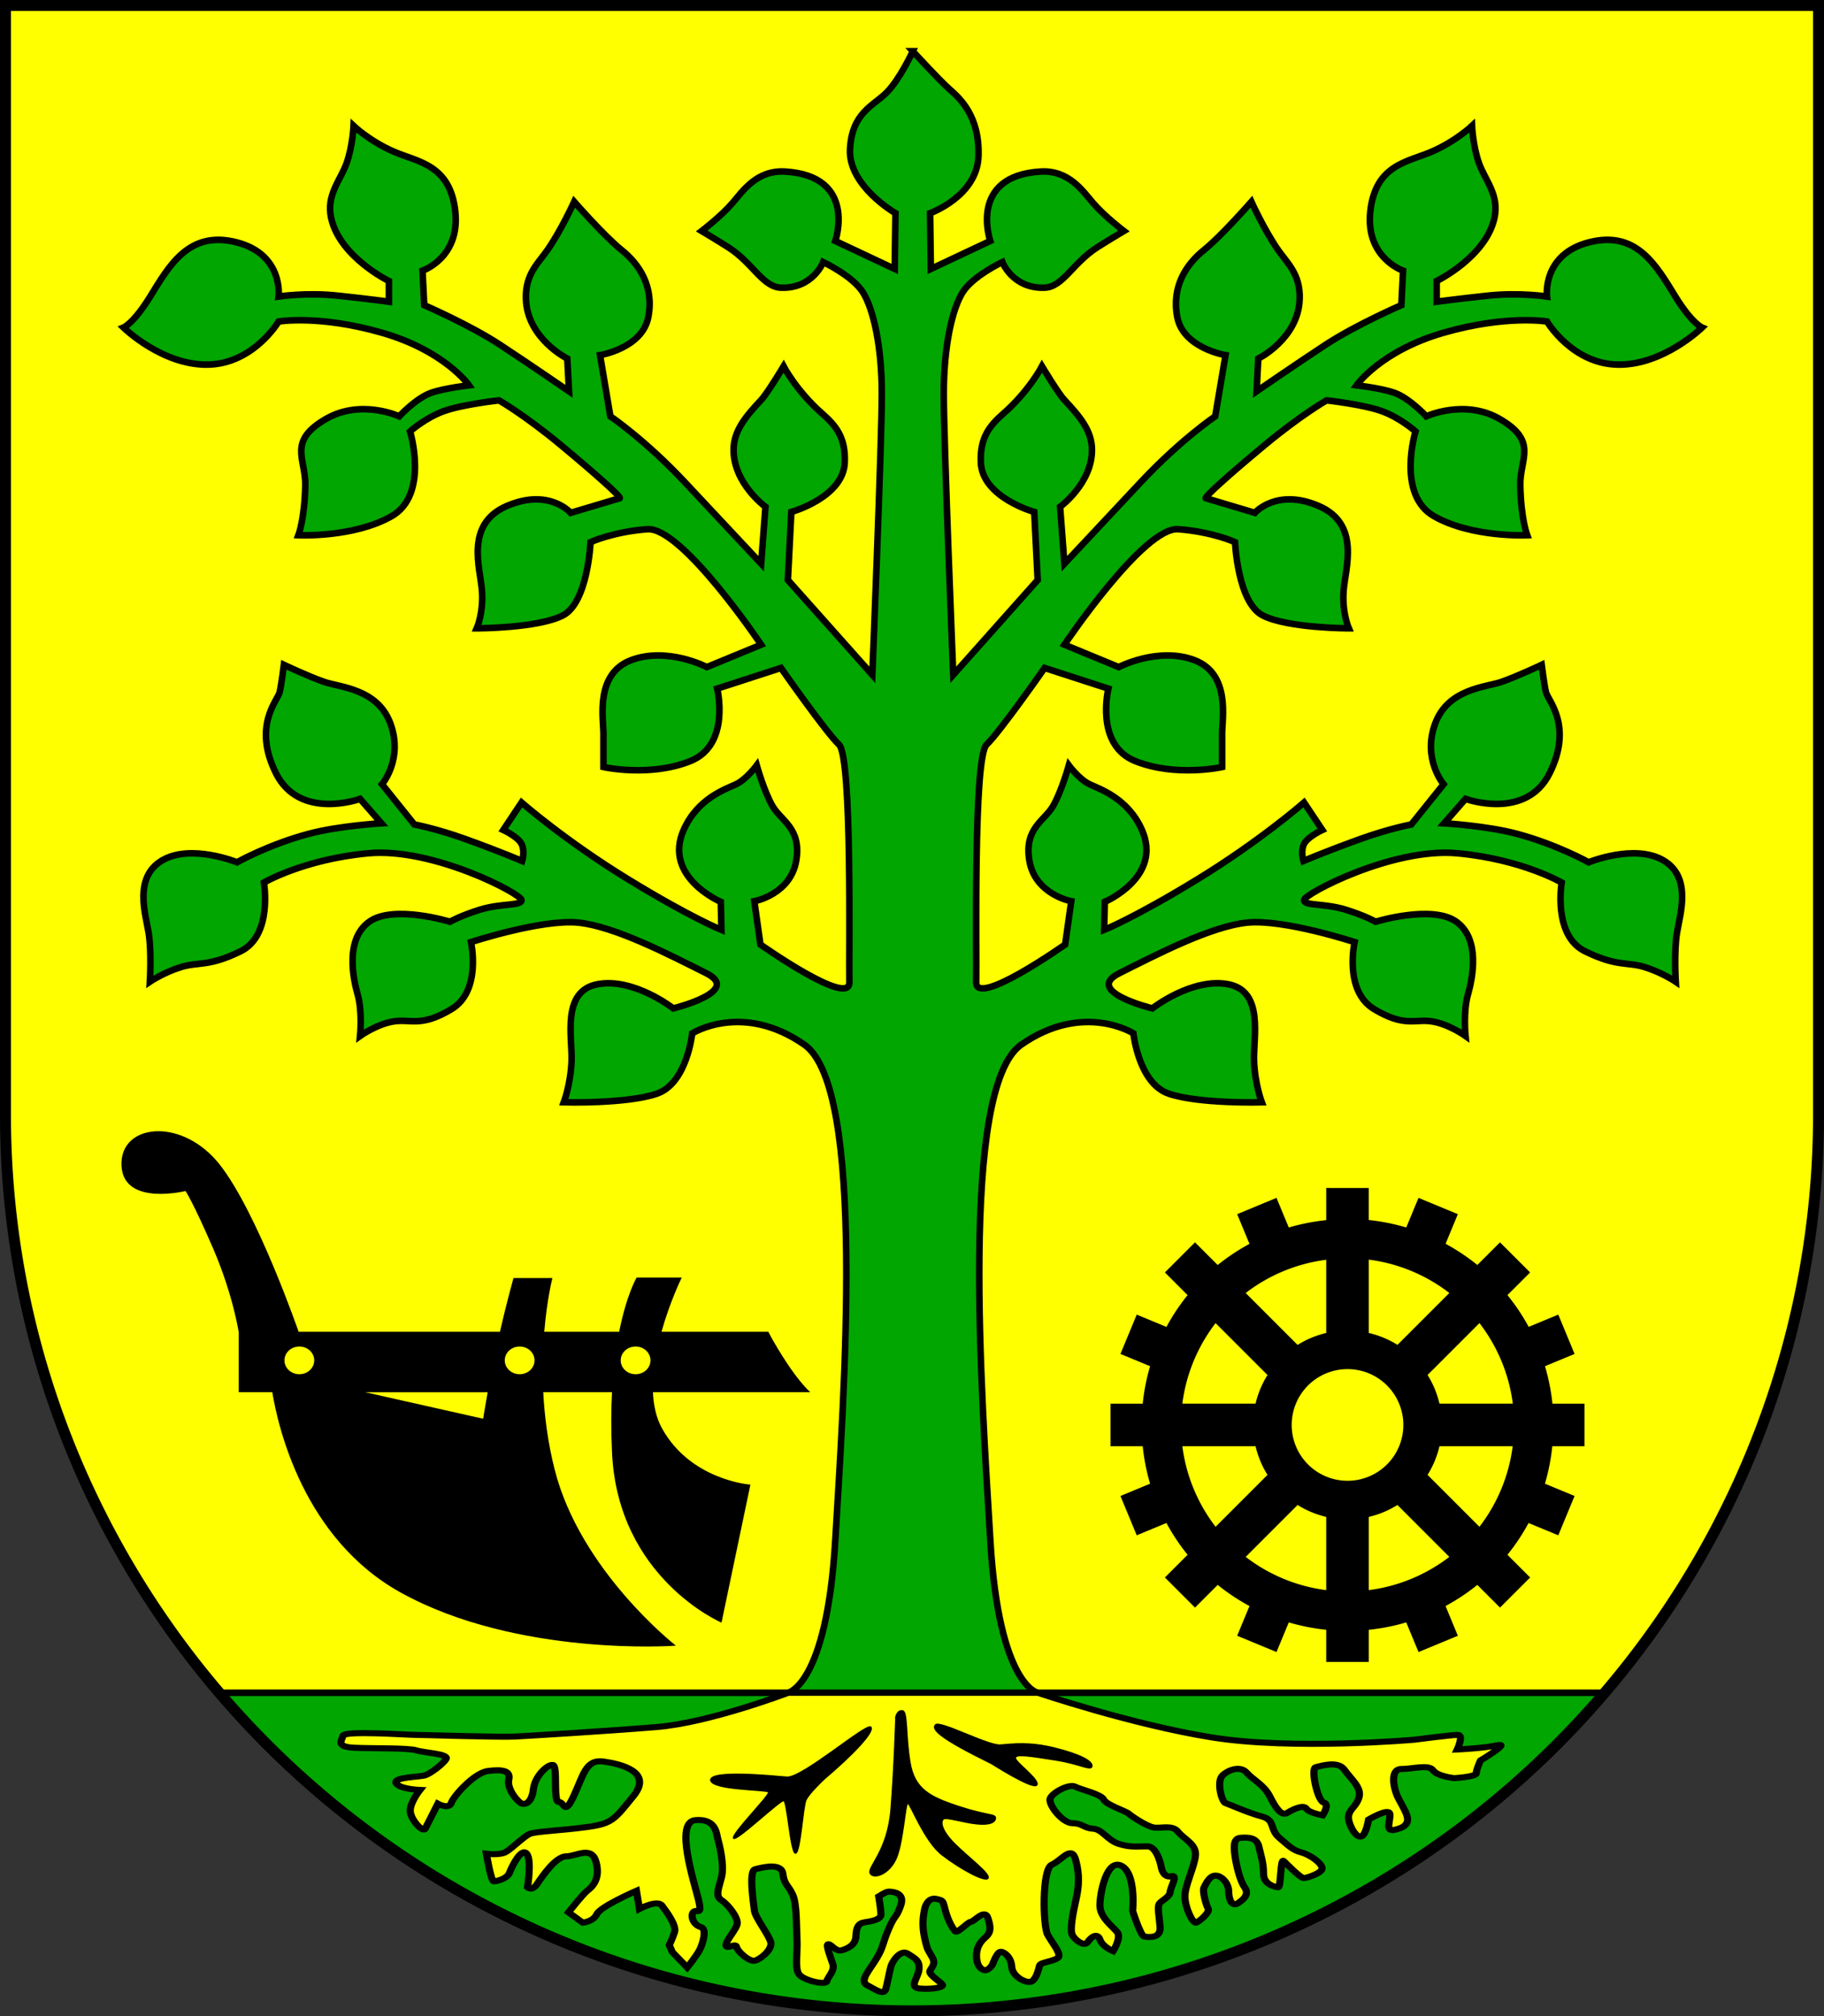 <?xml version="1.0" encoding="UTF-8" standalone="no"?>
<!-- Created with Inkscape (http://www.inkscape.org/) -->

<svg
   width="166.49mm"
   height="184.036mm"
   viewBox="0 0 166.49 184.036"
   version="1.1"
   id="svg4757"
   inkscape:version="1.2.2 (732a01da63, 2022-12-09)"
   sodipodi:docname="DEU Hoisdorf COA.svg"
   xmlns:inkscape="http://www.inkscape.org/namespaces/inkscape"
   xmlns:sodipodi="http://sodipodi.sourceforge.net/DTD/sodipodi-0.dtd"
   xmlns="http://www.w3.org/2000/svg"
   xmlns:svg="http://www.w3.org/2000/svg">
  <rect x="0" y="0" width="166.49" height="184.036" fill="#333333" stroke="none"/>
  <sodipodi:namedview
     id="namedview4759"
     pagecolor="#ffffff"
     bordercolor="#666666"
     borderopacity="1.0"
     inkscape:showpageshadow="2"
     inkscape:pageopacity="0.0"
     inkscape:pagecheckerboard="0"
     inkscape:deskcolor="#d1d1d1"
     inkscape:document-units="mm"
     showgrid="false"
     inkscape:zoom="0.76955722"
     inkscape:cx="315.11627"
     inkscape:cy="348.90193"
     inkscape:current-layer="layer1" />
  <defs
     id="defs4754" />
  <g
     inkscape:label="Ebene 1"
     inkscape:groupmode="layer"
     id="layer1"
     transform="translate(-510.755,-57.741)">
    <g
       id="g4699"
       transform="translate(489.861,-4.998)">
      <path
         id="path3340"
         style="fill:#ffff00;fill-opacity:1;stroke:none;stroke-width:1;stroke-linecap:round;stroke-dasharray:none"
         d="M 21.394,63.239 V 164.474 a 82.745,81.801 0 0 0 82.745,81.801 82.745,81.801 0 0 0 82.745,-81.8 82.745,81.801 0 0 0 0,-5.2e-4 V 63.239 Z" />
      <path
         id="path3355"
         style="fill:#01a600;fill-opacity:1;stroke:#000000;stroke-width:0.6;stroke-linecap:round;stroke-dasharray:none"
         d="m 40.935,217.244 a 82.745,81.801 0 0 0 63.203,29.031 82.745,81.801 0 0 0 63.203,-29.031 z" />
      <path
         id="path938"
         style="fill:#01a600;fill-opacity:1;stroke:#000000;stroke-width:0.6;stroke-linecap:round;stroke-dasharray:none"
         d="m 104.215,67.41 c 0,0 -1.173,2.559 -2.397,3.782 -1.224,1.224 -3.17,1.835 -3.337,5.172 -0.167,3.337 4.147,5.833 4.147,5.833 l -0.065,5.089 -5.425,-2.553 c 0,0 2.044,-5.918 -4.564,-6.334 -2.606,-0.164 -3.886,1.785 -4.812,2.859 -1.065,1.235 -2.818,2.568 -2.818,2.568 0,0 1.461,0.868 2.438,1.494 2.246,1.44 3.122,3.622 4.809,3.678 2.909,0.096 3.843,-2.34 3.843,-2.34 0,0 2.674,1.258 3.618,2.753 0.944,1.494 1.731,4.876 1.731,9.281 0,4.405 -0.866,25.641 -0.866,25.641 l -7.708,-8.652 0.315,-6.214 c 0,0 4.798,-1.337 4.877,-4.561 0.079,-2.202 -0.778,-3.297 -2.045,-4.405 -2.352,-2.057 -3.54,-4.326 -3.54,-4.326 0,0 -1.463,2.446 -2.045,3.068 -1.431,1.529 -2.517,2.832 -2.517,4.562 0,3.072 2.91,5.191 2.91,5.191 l -0.393,5.191 c 0,0 -3.382,-3.618 -7,-7.472 -3.618,-3.854 -6.764,-5.977 -6.764,-5.977 l -0.944,-5.585 c 0,0 3.854,-0.629 4.405,-3.461 0.551,-2.832 -0.865,-4.877 -2.438,-6.135 -1.573,-1.258 -4.326,-4.405 -4.326,-4.405 0,0 -1.18,2.596 -2.438,4.405 -0.826,1.187 -2.045,2.202 -1.966,4.483 0.125,3.616 3.775,5.427 3.775,5.427 l 0.157,2.989 c 0,0 -3.54,-2.439 -6.293,-4.248 -2.753,-1.809 -6.922,-3.618 -6.922,-3.618 l -0.157,-3.146 c 0,0 3.461,-1.18 2.989,-5.427 -0.472,-4.247 -3.382,-4.484 -5.585,-5.428 -2.202,-0.944 -3.697,-2.36 -3.697,-2.36 0,0 -0.078,1.809 -0.629,3.382 -0.551,1.573 -1.888,2.91 -1.416,5.034 0.789,3.553 5.27,5.742 5.27,5.742 v 1.888 c 0,0 -1.73,-0.236 -4.641,-0.55 -2.91,-0.315 -5.427,0.079 -5.427,0.079 0,0 0.471,-3.854 -3.855,-4.955 -4.326,-1.101 -6.114,2.113 -7.865,4.955 -1.514,2.458 -2.439,2.831 -2.439,2.831 0,0 3.54,3.461 7.709,3.382 4.169,-0.079 6.45,-3.933 6.45,-3.933 0,0 3.696,-0.629 9.438,1.023 5.742,1.652 7.944,4.798 7.944,4.798 0,0 -2.263,0.262 -3.47,0.69 -1.37,0.486 -2.902,2.142 -2.902,2.142 0,0 -3.484,-1.614 -6.685,0.236 -3.539,2.045 -1.84,3.644 -1.888,6.056 -0.061,3.096 -0.629,4.562 -0.629,4.562 0,0 5.034,0.236 8.495,-1.731 3.461,-1.966 1.697,-7.745 1.697,-7.745 0,0 1.39,-1.252 3.115,-1.863 1.724,-0.612 5.005,-0.973 5.005,-0.973 0,0 2.336,1.335 5.617,4.06 3.281,2.725 5.506,4.727 5.409,4.869 l -4.483,1.337 c 0,0 -1.966,-2.281 -5.82,-0.629 -3.854,1.652 -2.438,5.663 -2.281,7.708 0.157,2.045 -0.472,3.461 -0.472,3.461 0,0 5.585,5e-5 7.866,-1.18 2.281,-1.18 2.517,-6.685 2.517,-6.685 0,0 2.045,-0.944 5.191,-1.18 3.146,-0.236 10.382,10.539 10.382,10.539 l -4.955,2.045 c 0,0 -3.618,-1.888 -6.922,-0.629 -3.304,1.258 -2.517,5.348 -2.517,6.685 v 3.068 c 0,0 4.247,0.944 7.944,-0.55 3.697,-1.494 2.438,-6.607 2.438,-6.607 l 5.821,-1.888 c 0,0 4.075,5.831 5.299,6.999 1.224,1.168 0.89,19.355 0.946,21.691 0.056,2.336 -8.12,-3.448 -8.12,-3.448 l -0.557,-3.949 c 0,0 3.351,-0.618 3.838,-3.782 0.445,-2.892 -1.391,-3.559 -2.169,-4.894 -0.779,-1.335 -1.446,-3.726 -1.446,-3.726 0,0 -0.945,1.279 -1.891,1.724 -0.946,0.445 -3.504,1.279 -4.783,4.171 -1.903,4.302 3.393,6.563 3.393,6.563 l 0.056,2.558 c 0,0 -2.781,-1.112 -8.51,-4.616 -5.729,-3.504 -9.733,-7.008 -9.733,-7.008 l -1.668,2.503 c 0,0 1.334,0.612 1.668,1.28 0.334,0.667 0.056,1.557 0.056,1.557 0,0 -1.909,-0.827 -5.169,-2.002 -2.701,-0.973 -4.676,-1.335 -4.676,-1.335 l -2.948,-3.671 c 0,0 1.947,-2.28 0.779,-5.506 -1.168,-3.226 -4.617,-3.337 -6.063,-3.837 -1.446,-0.501 -3.671,-1.557 -3.671,-1.557 0,0 -0.222,1.78 -0.389,2.503 -0.167,0.723 -2.503,3.059 -0.334,7.397 2.169,4.338 7.675,2.336 7.675,2.336 l 1.947,2.225 c 0,0 -3.881,0.226 -6.647,0.966 -3.662,0.979 -6.534,2.594 -6.534,2.594 0,0 -4.227,-1.724 -6.841,-0.166 -2.614,1.557 -1.502,4.894 -1.224,6.618 0.278,1.724 0.111,4.449 0.111,4.449 0,0 1.224,-0.834 2.837,-1.335 1.613,-0.501 2.503,1.4e-4 5.451,-1.446 2.948,-1.446 2.124,-6.268 2.124,-6.268 0,0 3.618,-2.124 9.517,-2.674 5.899,-0.551 13.998,3.714 13.998,4.271 0,0.556 -1.845,0.265 -3.837,0.89 -1.79,0.562 -2.696,1.089 -2.696,1.089 0,0 -5.117,-1.576 -7.342,-0.019 -2.225,1.557 -1.53,5.103 -1.085,6.661 0.445,1.557 0.222,3.782 0.222,3.782 0,0 1.557,-1.112 3.115,-1.335 1.557,-0.222 2.447,0.556 5.228,-1.113 2.781,-1.669 1.78,-6.118 1.78,-6.118 0,0 6.452,-2.113 9.789,-1.78 3.337,0.334 8.343,2.948 11.68,4.616 3.337,1.669 -3.007,3.213 -3.007,3.213 0,0 -3.618,-2.832 -6.922,-2.202 -3.303,0.629 -2.281,4.877 -2.36,7.001 -0.079,2.124 -0.708,3.775 -0.708,3.775 0,0 5.742,0.157 8.495,-0.787 2.753,-0.944 3.225,-5.506 3.225,-5.506 0,0 4.562,-2.91 10.225,1.023 5.663,3.933 3.618,32.091 2.832,45.305 -0.787,13.214 -4.326,13.863 -4.326,13.863 h 11.405 11.405 c 0,0 -3.539,-0.649 -4.326,-13.863 -0.787,-13.214 -2.832,-41.372 2.831,-45.305 5.663,-3.933 10.225,-1.023 10.225,-1.023 0,0 0.472,4.562 3.225,5.506 2.753,0.944 8.495,0.787 8.495,0.787 0,0 -0.629,-1.652 -0.708,-3.775 -0.079,-2.124 0.944,-6.371 -2.36,-7.001 -3.304,-0.629 -6.922,2.202 -6.922,2.202 0,0 -6.344,-1.545 -3.007,-3.213 3.337,-1.669 8.343,-4.283 11.68,-4.616 3.337,-0.334 9.789,1.78 9.789,1.78 0,0 -1.001,4.449 1.78,6.118 2.781,1.669 3.671,0.89 5.228,1.113 1.557,0.222 3.115,1.335 3.115,1.335 0,0 -0.223,-2.225 0.222,-3.782 0.445,-1.557 1.139,-5.103 -1.085,-6.661 -2.225,-1.557 -7.341,0.019 -7.341,0.019 0,0 -0.907,-0.528 -2.697,-1.089 -1.993,-0.625 -3.837,-0.334 -3.837,-0.89 0,-0.556 8.099,-4.821 13.998,-4.271 5.899,0.551 9.517,2.674 9.517,2.674 0,0 -0.823,4.822 2.124,6.268 2.948,1.446 3.837,0.945 5.45,1.446 1.613,0.501 2.837,1.335 2.837,1.335 0,0 -0.167,-2.725 0.111,-4.449 0.278,-1.724 1.39,-5.061 -1.224,-6.618 -2.614,-1.557 -6.841,0.166 -6.841,0.166 0,0 -2.872,-1.614 -6.534,-2.594 -2.766,-0.74 -6.647,-0.966 -6.647,-0.966 l 1.947,-2.225 c 0,0 5.506,2.002 7.675,-2.336 2.169,-4.338 -0.166,-6.674 -0.333,-7.397 -0.167,-0.723 -0.39,-2.503 -0.39,-2.503 0,0 -2.225,1.056 -3.671,1.557 -1.446,0.501 -4.894,0.612 -6.062,3.837 -1.168,3.226 0.778,5.506 0.778,5.506 l -2.948,3.671 c 0,0 -1.975,0.361 -4.676,1.335 -3.26,1.175 -5.168,2.002 -5.168,2.002 0,0 -0.278,-0.89 0.055,-1.557 0.334,-0.667 1.669,-1.28 1.669,-1.28 l -1.669,-2.503 c 0,0 -4.004,3.504 -9.733,7.008 -5.729,3.504 -8.51,4.616 -8.51,4.616 l 0.055,-2.558 c 0,0 5.296,-2.261 3.393,-6.563 -1.279,-2.892 -3.838,-3.726 -4.783,-4.171 -0.945,-0.445 -1.891,-1.724 -1.891,-1.724 0,0 -0.667,2.392 -1.446,3.726 -0.779,1.335 -2.614,2.002 -2.169,4.894 0.487,3.164 3.837,3.782 3.837,3.782 l -0.556,3.949 c 0,0 -8.176,5.784 -8.12,3.448 0.056,-2.336 -0.278,-20.523 0.946,-21.691 1.224,-1.168 5.299,-6.999 5.299,-6.999 l 5.82,1.888 c 0,0 -1.259,5.112 2.438,6.607 3.697,1.494 7.944,0.55 7.944,0.55 v -3.068 c 0,-1.337 0.787,-5.427 -2.517,-6.685 -3.303,-1.258 -6.922,0.629 -6.922,0.629 l -4.955,-2.045 c 0,0 7.236,-10.775 10.382,-10.539 3.146,0.236 5.191,1.18 5.191,1.18 0,0 0.236,5.506 2.517,6.685 2.281,1.18 7.866,1.18 7.866,1.18 0,0 -0.63,-1.416 -0.472,-3.461 0.157,-2.045 1.573,-6.056 -2.281,-7.708 -3.854,-1.652 -5.82,0.629 -5.82,0.629 l -4.483,-1.337 c -0.097,-0.142 2.128,-2.144 5.409,-4.869 3.281,-2.725 5.617,-4.06 5.617,-4.06 0,0 3.282,0.361 5.006,0.973 1.724,0.612 3.115,1.863 3.115,1.863 0,0 -1.764,5.778 1.697,7.745 3.461,1.966 8.495,1.731 8.495,1.731 0,0 -0.568,-1.466 -0.629,-4.562 -0.048,-2.412 1.652,-4.011 -1.888,-6.056 -3.202,-1.85 -6.686,-0.236 -6.686,-0.236 0,0 -1.532,-1.656 -2.902,-2.142 -1.207,-0.428 -3.47,-0.69 -3.47,-0.69 0,0 2.202,-3.146 7.944,-4.798 5.742,-1.652 9.439,-1.023 9.439,-1.023 0,0 2.281,3.854 6.45,3.933 4.169,0.079 7.708,-3.382 7.708,-3.382 0,0 -0.924,-0.373 -2.438,-2.831 -1.751,-2.842 -3.54,-6.056 -7.866,-4.955 -4.326,1.101 -3.854,4.955 -3.854,4.955 0,0 -2.517,-0.393 -5.427,-0.079 -2.91,0.315 -4.641,0.55 -4.641,0.55 v -1.888 c 0,0 4.48,-2.189 5.269,-5.742 0.472,-2.124 -0.865,-3.461 -1.415,-5.034 -0.551,-1.573 -0.629,-3.382 -0.629,-3.382 0,0 -1.495,1.416 -3.697,2.36 -2.202,0.944 -5.112,1.18 -5.584,5.428 -0.472,4.247 2.988,5.427 2.988,5.427 l -0.157,3.146 c 0,0 -4.169,1.809 -6.922,3.618 -2.753,1.809 -6.293,4.248 -6.293,4.248 l 0.158,-2.989 c 0,0 3.651,-1.811 3.775,-5.427 0.079,-2.281 -1.141,-3.296 -1.966,-4.483 -1.258,-1.809 -2.439,-4.405 -2.439,-4.405 0,0 -2.753,3.146 -4.326,4.405 -1.573,1.258 -2.989,3.303 -2.438,6.135 0.551,2.832 4.404,3.461 4.404,3.461 l -0.944,5.585 c 0,0 -3.146,2.123 -6.764,5.977 -3.618,3.854 -7,7.472 -7,7.472 l -0.394,-5.191 c 0,0 2.91,-2.119 2.91,-5.191 0,-1.73 -1.086,-3.033 -2.517,-4.562 -0.581,-0.621 -2.045,-3.068 -2.045,-3.068 0,0 -1.187,2.269 -3.539,4.326 -1.267,1.108 -2.123,2.203 -2.045,4.405 0.079,3.225 4.876,4.561 4.876,4.561 l 0.315,6.214 -7.708,8.652 c 0,0 -0.865,-21.237 -0.865,-25.641 0,-4.405 0.786,-7.787 1.73,-9.281 0.944,-1.494 3.618,-2.753 3.618,-2.753 0,0 0.934,2.436 3.843,2.34 1.687,-0.056 2.563,-2.237 4.809,-3.678 0.978,-0.627 2.439,-1.494 2.439,-1.494 0,0 -1.754,-1.333 -2.818,-2.568 -0.926,-1.074 -2.205,-3.023 -4.811,-2.859 -6.608,0.417 -4.565,6.334 -4.565,6.334 l -5.424,2.553 -0.066,-5.089 c 0,0 4.304,-1.55 4.415,-5.221 0.111,-3.671 -1.724,-5.284 -2.67,-6.118 -0.946,-0.834 -3.332,-3.448 -3.332,-3.448 z" />
      <g
         id="g4682"
         transform="matrix(1.183,0,0,1,-19.182,0)"
         style="stroke-width:0.919">
        <path
           style="fill:#ffff00;stroke:#000000;stroke-width:0.552;stroke-linecap:round;stroke-dasharray:none"
           d="m 94.684,217.244 c 0,0 -6.059,2.734 -10.148,3.127 -4.089,0.393 -9.676,0.787 -10.886,0.865 -1.21,0.079 -7.372,-0.157 -7.891,-0.157 -0.518,0 -5.299,-0.393 -5.414,0.079 -0.115,0.472 -0.576,1.023 0.864,1.101 1.44,0.079 4.147,0 4.781,0.236 0.634,0.236 2.534,0.315 2.304,0.787 -0.23,0.472 -1.21,1.337 -1.613,1.494 -0.403,0.157 -2.477,0.157 -2.246,0.708 0.23,0.551 1.843,0.629 1.843,0.629 0,0 -0.749,1.101 -0.749,1.888 0,0.787 0.979,2.045 1.152,1.652 0.173,-0.393 0.979,-2.281 0.979,-2.281 0,0 0.864,0.551 1.037,-0.079 0.173,-0.629 1.786,-2.753 2.822,-2.91 1.037,-0.157 1.786,-0.079 1.613,0.787 -0.173,0.865 0.749,2.124 1.037,2.202 0.288,0.079 0.749,-0.157 0.864,-1.337 0.115,-1.18 1.094,-2.281 1.498,-2.202 0.403,0.079 0,3.382 0.461,3.382 0.461,0 0.403,1.337 1.152,-0.551 0.749,-1.888 0.922,-3.382 2.304,-3.146 1.382,0.236 3.801,0.944 2.304,3.146 -1.498,2.202 -1.67,2.517 -3.571,2.832 -1.901,0.315 -3.974,0.393 -4.435,0.629 -0.461,0.236 -1.382,1.337 -1.843,1.652 -0.461,0.315 -1.498,0.157 -1.498,0.157 0,0 0.346,2.517 0.576,2.517 0.23,0 1.037,-0.236 1.21,-0.787 0.173,-0.551 0.922,-2.36 1.325,-1.73 0.403,0.629 0.058,3.068 0.058,3.068 0,0 0.346,0.393 0.749,-0.315 0.403,-0.708 1.44,-2.517 2.246,-2.517 0.806,0 1.958,-1.022 2.304,0.551 0.346,1.573 -0.346,2.281 -0.691,2.596 -0.346,0.315 -1.44,1.966 -1.44,1.966 l 1.094,0.944 c 0,0 0.806,-0.079 1.094,-0.787 0.288,-0.708 3.053,-2.124 3.053,-2.124 l 0.23,1.652 c 0,0 1.382,-0.865 1.728,-0.315 0.346,0.551 1.152,1.809 0.979,2.438 -0.173,0.629 -0.403,1.18 -0.403,1.18 l 0.23,0.629 1.152,1.416 c 0,0 0.749,-1.101 0.979,-1.652 0.23,-0.551 0.576,-1.888 0.058,-2.045 -0.518,-0.157 -0.806,-0.944 -0.576,-1.337 0.23,-0.393 0.749,0.472 0.403,-1.18 -0.346,-1.652 -1.843,-7.079 -0.23,-7.236 1.613,-0.157 1.613,1.258 1.728,1.73 0.115,0.472 0.518,2.36 0.288,3.461 -0.23,1.101 -0.518,1.73 0,2.124 0.518,0.393 1.267,1.573 1.21,2.124 -0.058,0.551 -0.864,1.494 -0.864,1.966 0,0.472 0.749,-0.236 0.806,0.157 0.058,0.393 0.979,1.416 1.44,1.258 0.461,-0.157 1.325,-1.023 1.21,-1.652 -0.115,-0.629 -1.21,-2.281 -1.267,-2.91 -0.058,-0.629 -0.461,-3.618 0.058,-3.775 0.518,-0.157 2.016,-0.629 2.131,0.393 0.115,1.023 0.403,1.023 0.749,1.888 0.346,0.865 0.288,2.832 0.346,4.09 0.058,1.258 -0.173,2.517 0.115,3.146 0.288,0.629 2.131,1.101 2.189,0.708 0.058,-0.393 0.634,-0.944 0.461,-1.573 -0.173,-0.629 -0.576,-1.809 -0.346,-1.809 0.23,0 0.576,0.708 1.037,0.551 0.461,-0.157 1.066,-0.472 1.094,-1.298 0.029,-0.826 0.202,-1.18 0.691,-1.258 0.49,-0.079 1.238,-0.236 1.238,-0.708 0,-0.472 -0.173,-1.652 -0.173,-1.652 0,0 0.576,-0.433 0.749,-0.433 0.173,0 1.325,0 0.95,1.258 -0.374,1.258 -0.403,0.708 -0.922,2.124 -0.518,1.416 -0.374,1.573 -0.922,2.674 -0.547,1.101 -1.382,2.084 -0.749,2.478 0.634,0.393 1.296,0.983 1.44,0.354 0.144,-0.629 0.288,-1.612 0.403,-2.084 0.115,-0.472 0.749,-1.573 1.296,-1.141 0.547,0.433 0.922,0.59 0.864,1.416 -0.058,0.826 -0.864,1.691 0.115,1.77 0.979,0.079 1.872,-0.118 1.67,-0.393 -0.202,-0.275 -0.95,-0.826 -0.95,-1.14 0,-0.315 0.518,-0.59 0.202,-1.298 -0.317,-0.708 -0.374,-0.551 -0.605,-1.809 -0.23,-1.258 -0.086,-2.084 0,-2.596 0.086,-0.511 0.374,-1.101 0.922,-0.944 0.547,0.157 0.461,0.118 0.691,1.101 0.23,0.983 0.576,1.612 0.749,1.848 0.173,0.236 0.979,-0.865 1.21,-0.865 0.23,0 1.066,-1.219 1.296,-0.393 0.23,0.826 0.288,1.337 -0.173,1.809 -0.461,0.472 -0.691,0.983 -0.691,1.691 0,0.708 0.23,1.18 0.576,1.298 0.346,0.118 0.662,-0.511 0.662,-0.511 0,0 0.343,-1.159 0.628,-1.159 0.285,0 0.815,0.501 0.855,1.39 0.041,0.89 1.222,1.613 1.588,1.279 0.367,-0.334 0.489,-1.168 0.57,-1.446 0.081,-0.278 1.344,-0.389 1.466,-0.779 0.122,-0.389 -0.489,-1.224 -0.855,-2.002 -0.367,-0.779 -0.448,-6.007 0.326,-6.396 0.774,-0.389 1.507,-1.835 1.833,-0.445 0.326,1.39 0.244,2.447 0.041,3.559 -0.204,1.112 -0.529,2.836 -0.285,3.337 0.244,0.501 0.937,1.057 1.181,0.612 0.244,-0.445 0.733,-0.89 0.937,-0.222 0.204,0.667 1.018,1.057 1.018,1.057 0,0 0.652,-1.224 0.326,-1.724 -0.326,-0.501 -1.344,-1.335 -1.344,-2.447 0,-1.112 0.529,-4.338 1.67,-3.615 1.14,0.723 0.855,4.116 0.855,4.116 0,0 0.611,2.28 0.896,2.336 0.285,0.056 1.303,0.222 1.222,-0.89 -0.081,-1.112 -0.204,-1.724 -0.081,-2.058 0.122,-0.334 0.815,-0.612 0.855,-1.112 0.041,-0.501 0.652,-1.613 0.082,-1.446 -0.57,0.167 -0.733,-0.667 -0.733,-0.667 0,0 -0.285,-2.058 -1.1,-2.058 -0.815,0 -1.303,0.111 -2.199,-0.222 -0.896,-0.334 -1.263,-1.335 -1.996,-1.39 -0.733,-0.056 -0.815,-0.501 -1.588,-0.501 -0.774,0 -1.914,-1.724 -1.711,-2.28 0.204,-0.556 1.466,-1.335 1.914,-1.057 0.448,0.278 1.996,0.667 2.199,1.168 0.204,0.501 1.711,1.057 1.914,1.279 0.204,0.222 1.385,1.168 1.955,1.279 0.57,0.111 1.425,-0.278 1.873,0.389 0.448,0.667 1.425,1.112 1.344,2.169 -0.082,1.057 -0.815,2.725 -0.815,3.726 0,1.001 0.611,2.558 0.896,2.392 0.285,-0.167 1.059,-0.946 0.896,-1.279 -0.163,-0.334 -0.448,-1.613 -0.326,-1.891 0.122,-0.278 0.407,-1.112 0.896,-1.112 0.489,0 1.018,0.723 1.018,1.446 0,0.723 0.244,1.446 0.733,1.057 0.489,-0.389 0.855,-0.834 0.489,-1.446 -0.367,-0.612 -0.652,-2.113 -0.733,-2.836 -0.082,-0.723 -0.163,-1.613 0.407,-1.669 0.57,-0.056 1.263,-0.056 1.425,0.779 0.163,0.834 0.367,1.502 0.367,2.503 0,1.001 0.937,1.224 1.14,1.224 0.204,0 0.163,-2.67 0.407,-2.392 0.244,0.278 1.303,1.557 1.548,1.557 0.244,0 1.425,-0.445 1.425,-0.89 0,-0.445 -0.896,-1.224 -1.588,-1.446 -0.692,-0.222 -0.937,-0.556 -1.711,-1.335 -0.774,-0.779 -0.285,-1.613 -1.344,-1.947 -1.059,-0.334 -2.525,-1.112 -2.81,-1.224 -0.285,-0.111 -0.733,-2.002 -0.204,-2.558 0.529,-0.556 1.385,-0.834 1.833,-0.222 0.448,0.612 1.344,1.112 1.792,2.169 0.448,1.057 0.896,1.835 1.344,1.502 0.448,-0.334 1.263,-0.779 1.466,-0.389 0.204,0.389 1.263,0.612 1.263,0.612 0,0 0.57,-1.001 0.082,-1.168 -0.489,-0.167 -1.018,-3.115 -0.611,-3.226 0.407,-0.111 1.711,-0.612 2.199,0.222 0.489,0.834 1.344,1.613 1.14,2.503 -0.204,0.89 -0.774,1.112 -0.815,1.78 -0.041,0.667 0.529,1.891 0.937,1.835 0.407,-0.056 0.611,-1.557 0.611,-1.557 0,0 1.507,-1.057 1.629,-0.556 0.122,0.501 -0.407,1.669 0.326,1.502 0.733,-0.167 1.059,-0.501 1.059,-0.946 0,-0.445 -0.285,-1.001 -0.692,-1.891 -0.407,-0.89 -0.692,-2.725 0.204,-2.725 0.896,0 2.118,-0.445 2.444,0.111 0.326,0.556 1.629,0.723 1.629,0.723 0,0 1.711,-0.111 1.711,-0.445 0,-0.334 0.326,-1.168 0.326,-1.168 0,0 2.362,-1.669 1.303,-1.39 -1.059,0.278 -3.095,0.389 -3.095,0.389 0,0 0.529,-1.335 0.041,-1.335 -0.489,0 -3.38,0.445 -3.38,0.445 0,0 -9.363,0.968 -15.584,-0.212 -6.22,-1.18 -13.42,-4.071 -13.42,-4.071 z"
           id="path1156"
           sodipodi:nodetypes="csssscsssscsscssscssssssssscssscssssccsccsscccsssssssssssssssssssssssssscssssssssscssssssssssssscsssssssssssscssscscssscsssssssssssssssssssssssssssssssssssscsssssscsssssscscscscscc" />
        <path
           style="fill:#000000;stroke:#000000;stroke-width:0.092;stroke-linecap:round;stroke-dasharray:none"
           d="m 97.467,225.129 c 2.189,-2.202 3.917,-4.326 3.6,-4.759 -0.317,-0.433 -5.299,4.68 -6.48,4.562 -1.181,-0.118 -5.904,-0.669 -5.875,0.275 0.029,0.944 4.32,0.865 4.464,1.101 0.144,0.236 -2.851,3.775 -2.707,4.208 0.144,0.433 3.629,-3.539 3.888,-3.421 0.259,0.118 0.518,4.759 0.893,4.798 0.374,0.039 0.576,-4.208 0.806,-4.837 0.23,-0.629 1.411,-1.927 1.411,-1.927 z"
           id="path918" />
        <path
           style="fill:#000000;stroke:#000000;stroke-width:0.092;stroke-linecap:round;stroke-dasharray:none"
           d="m 102.996,219.427 c 0,0 -0.115,4.641 -0.374,8.455 -0.259,3.815 -1.814,5.231 -1.613,5.82 0.202,0.59 1.411,0.197 1.987,-1.258 0.576,-1.455 0.72,-5.113 0.922,-5.113 0.202,0 1.267,3.461 2.649,4.719 1.382,1.258 3.312,2.517 3.542,2.124 0.23,-0.393 -1.498,-1.888 -2.563,-3.146 -1.066,-1.258 -1.094,-2.006 -0.893,-2.242 0.202,-0.236 1.555,0.315 2.592,0.433 1.037,0.118 1.44,-0.157 1.44,-0.551 0,-0.393 -0.634,-0.197 -2.851,-1.062 -2.217,-0.865 -3.398,-1.573 -3.744,-4.011 -0.346,-2.438 -0.173,-4.641 -0.576,-4.719 -0.403,-0.079 -0.518,0.551 -0.518,0.551 z"
           id="path920" />
        <path
           style="fill:#000000;stroke:#000000;stroke-width:0.092;stroke-linecap:round;stroke-dasharray:none"
           d="m 110.39,223.723 c -3.971,-2.308 -4.663,-3.115 -4.337,-3.559 0.326,-0.445 4.052,1.919 5.009,1.835 0.957,-0.083 2.22,-0.306 4.195,0.278 1.975,0.584 2.932,1.196 2.871,1.669 -0.061,0.473 -0.876,-0.195 -2.81,-0.556 -1.935,-0.362 -3.095,-0.584 -3.095,-0.195 0,0.389 1.935,2.002 1.649,2.475 -0.285,0.473 -3.482,-1.947 -3.482,-1.947 z"
           id="path922" />
      </g>
      <path
         id="path4671"
         style="fill:none;fill-opacity:1;stroke:#000000;stroke-width:1;stroke-linecap:round;stroke-dasharray:none"
         d="M 21.394,63.239 V 164.474 a 82.745,81.801 0 0 0 82.745,81.801 82.745,81.801 0 0 0 82.745,-81.8 82.745,81.801 0 0 0 0,-5.2e-4 V 63.239 Z" />
      <path
         id="path2932"
         style="fill:#000000;fill-opacity:1;stroke:none;stroke-width:0.1;stroke-linecap:round;stroke-dasharray:none"
         d="m 141.948,171.168 v 2.936 a 18.807,18.807 0 0 0 -3.418,0.673 l -1.121,-2.706 -3.59,1.487 1.123,2.712 a 18.807,18.807 0 0 0 -2.901,1.93 l -2.07,-2.071 -2.748,2.748 2.071,2.071 a 18.807,18.807 0 0 0 -1.93,2.901 l -2.712,-1.123 -1.487,3.59 2.706,1.121 a 18.807,18.807 0 0 0 -0.673,3.418 h -2.936 v 3.886 h 2.936 a 18.807,18.807 0 0 0 0.673,3.418 l -2.706,1.121 1.487,3.59 2.712,-1.123 a 18.807,18.807 0 0 0 1.93,2.901 l -2.071,2.071 2.748,2.748 2.071,-2.071 a 18.807,18.807 0 0 0 2.901,1.93 l -1.124,2.712 3.59,1.487 1.121,-2.706 a 18.807,18.807 0 0 0 3.418,0.673 v 2.936 h 3.886 v -2.936 a 18.807,18.807 0 0 0 3.418,-0.673 l 1.121,2.706 3.59,-1.487 -1.123,-2.712 a 18.807,18.807 0 0 0 2.9,-1.93 l 2.071,2.071 2.748,-2.748 -2.071,-2.071 a 18.807,18.807 0 0 0 1.93,-2.901 l 2.712,1.123 1.487,-3.59 -2.706,-1.121 a 18.807,18.807 0 0 0 0.673,-3.418 h 2.936 v -3.886 h -2.923 a 18.807,18.807 0 0 0 -0.682,-3.42 l 2.702,-1.119 -1.487,-3.59 -2.702,1.119 a 18.807,18.807 0 0 0 -1.938,-2.899 l 2.069,-2.068 -2.748,-2.748 -2.068,2.068 a 18.807,18.807 0 0 0 -2.9,-1.937 l 1.119,-2.702 -3.59,-1.487 -1.12,2.702 a 18.807,18.807 0 0 0 -3.42,-0.681 v -2.923 z m 3.886,6.541 a 15.214,15.214 0 0 1 7.353,3.044 l -4.735,4.735 a 8.615,8.615 0 0 0 -2.618,-1.085 z m -3.886,0.011 v 6.684 a 8.615,8.615 0 0 0 -2.614,1.088 l -4.737,-4.737 a 15.214,15.214 0 0 1 7.351,-3.034 z m 13.987,5.78 a 15.214,15.214 0 0 1 3.044,7.353 h -6.695 a 8.615,8.615 0 0 0 -1.084,-2.618 z m -24.086,0.002 4.738,4.738 a 8.615,8.615 0 0 0 -1.088,2.614 h -6.684 a 15.214,15.214 0 0 1 3.034,-7.352 z m 12.043,4.199 a 5.096,5.096 0 0 1 5.096,5.096 5.096,5.096 0 0 1 -5.096,5.096 5.096,5.096 0 0 1 -5.096,-5.096 5.096,5.096 0 0 1 5.096,-5.096 z m -15.077,7.039 h 6.684 a 8.615,8.615 0 0 0 1.088,2.614 l -4.737,4.737 a 15.214,15.214 0 0 1 -3.034,-7.351 z m 23.469,0 h 6.684 a 15.214,15.214 0 0 1 -3.034,7.351 l -4.737,-4.737 a 8.615,8.615 0 0 0 1.088,-2.614 z m -12.95,5.362 a 8.615,8.615 0 0 0 2.614,1.088 v 6.684 a 15.214,15.214 0 0 1 -7.351,-3.034 z m 9.114,0 4.737,4.737 a 15.214,15.214 0 0 1 -7.351,3.034 v -6.684 a 8.615,8.615 0 0 0 2.614,-1.088 z" />
      <g
         id="g3286"
         transform="matrix(1,0,0,0.931,-515.024,-43.514)"
         style="stroke-width:1.036">
        <path
           id="path3213"
           style="fill:#000000;fill-opacity:1;stroke:#000000;stroke-width:0.104;stroke-linecap:round;stroke-dasharray:none"
           d="m 550.429,225.08 c -1.988,-0.025 -3.521,1.217 -3.363,3.443 0.27,3.803 5.812,2.308 5.812,2.308 0,0 0.695,1.085 2.531,5.645 1.835,4.561 2.353,8.269 2.353,8.269 v 5.82 h 3.055 c 0.528,3.463 2.858,14.405 11.732,19.664 10.618,6.292 24.933,5.191 24.933,5.191 0,0 -8.648,-7.299 -10.984,-17.199 -0.633,-2.682 -0.937,-5.284 -1.047,-7.656 h 6.383 c -0.087,1.778 -0.099,3.787 0.004,6.044 0.556,12.18 9.9,16.518 9.9,16.518 l 2.614,-13.404 c 0,0 -5.451,-0.445 -8.065,-5.561 -0.536,-1.05 -0.777,-2.29 -0.822,-3.597 h 14.288 c 0,0 -0.906,-0.888 -2.148,-2.938 -1.176,-1.942 -1.585,-2.882 -1.585,-2.882 h -9.79 c 0.77,-2.982 1.836,-5.32 1.836,-5.32 h -4.004 c 0,0 -0.909,1.64 -1.584,5.32 h -6.938 c 0.248,-3.222 0.735,-5.27 0.735,-5.27 h -3.448 c 0,0 -0.62,2.389 -1.237,5.27 h -18.452 c 0,0 -3.782,-11.773 -7.23,-16.445 -1.616,-2.19 -3.726,-3.199 -5.48,-3.22 z m 18.393,25.486 h 11.67 c -0.269,1.608 -0.43,2.714 -0.43,2.714 z" />
        <circle
           style="fill:#ffff00;fill-opacity:1;stroke:#ffff00;stroke-width:0.104;stroke-linecap:round;stroke-dasharray:none"
           id="path3221"
           cx="583.35"
           cy="247.495"
           r="1.307" />
        <circle
           style="fill:#ffff00;fill-opacity:1;stroke:#ffff00;stroke-width:0.104;stroke-linecap:round;stroke-dasharray:none"
           id="circle3278"
           cx="593.933"
           cy="247.495"
           r="1.307" />
        <circle
           style="fill:#ffff00;fill-opacity:1;stroke:#ffff00;stroke-width:0.104;stroke-linecap:round;stroke-dasharray:none"
           id="circle3280"
           cx="563.241"
           cy="247.495"
           r="1.307" />
      </g>
    </g>
  </g>
</svg>
